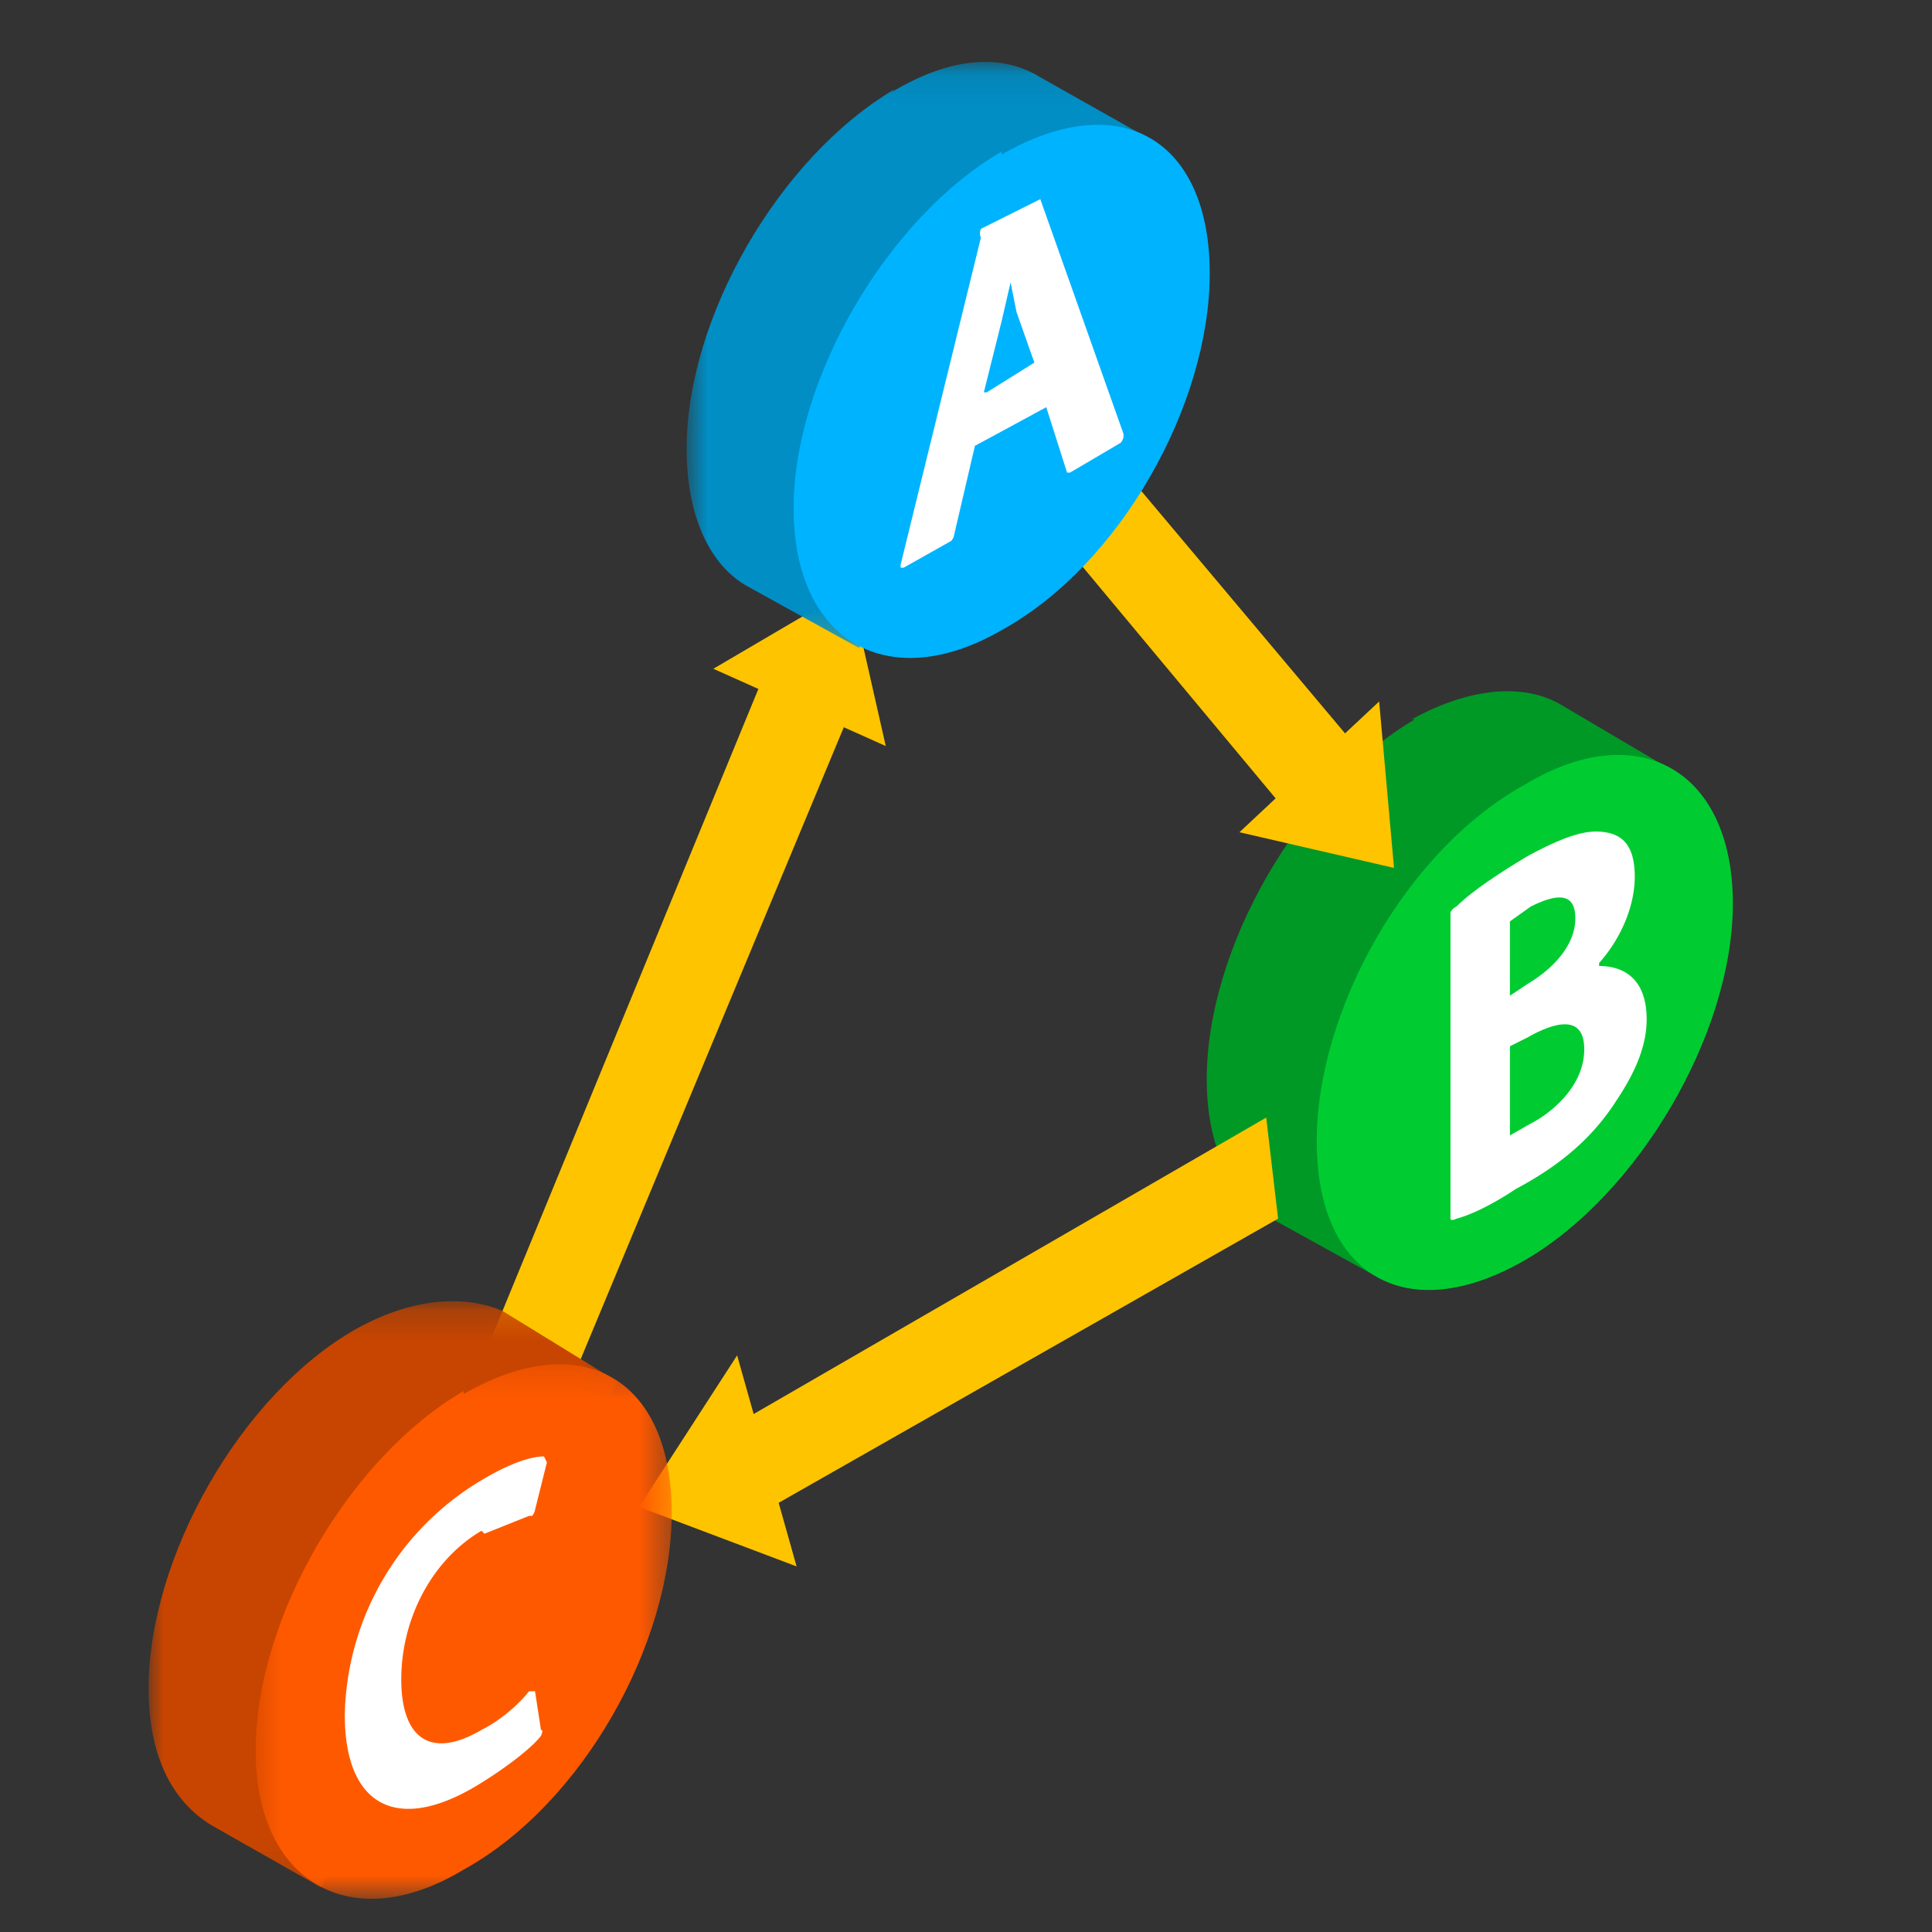 <?xml version="1.0" encoding="UTF-8"?>
<svg xmlns="http://www.w3.org/2000/svg" xmlns:xlink="http://www.w3.org/1999/xlink" width="65" height="65">
  <rect width="100%" height="100%" fill="#333333" stroke="none"/>
  <defs>
    <path id="a" d="M1.8 1.1h15.7v19.7H1.8z"></path>
    <path id="c" d="M0 .2h15.8v19.7H0z"></path>
    <path id="e" d="M1.6.3h14v18h-14z"></path>
  </defs>
  <g fill="none" fill-rule="evenodd">
    <path fill="#FFC400" d="M24 22.5l5.8 2.6-1.2-5.3zm-2.5 28.2l5.3 2-2-7.1z"></path>
    <path fill="#009926" d="M47.6 24.2c-3.9 2.3-7 7.7-7 12.1 0 2.3.8 3.8 2 4.6l3.8 2.1 10-17-3.9-2.3c-1.2-.7-3-.6-5 .5"></path>
    <path fill="#00CC31" d="M51.3 26.4c-4 2.2-7 7.6-7 12 0 4.5 3 6.3 7 4 3.8-2.2 7-7.6 7-12 0-4.5-3.2-6.3-7-4"></path>
    <path fill="#FFC400" d="M24.2 48.2c.4 1 .9 1.9 1.4 2.7L43 41l-.4-3.4-18.5 10.7zm8-34.2l11.5 13.8 2.5-2L34.6 12zM26 22L13 53.6l2.8 1.1L29 23c-.6-.3-1-.6-1.7-.7L26 22"></path>
    <g transform="translate(21.3 1)">
      <mask id="b" fill="#fff">
        <use xlink:href="#a"></use>
      </mask>
      <path fill="#008EC5" d="M8.8 2c-3.9 2.3-7 7.7-7 12.1 0 2.3.8 3.9 2 4.6l3.8 2.1 10-17-3.9-2.2c-1.3-.8-3-.7-5 .5" mask="url(#b)"></path>
    </g>
    <path fill="#00B3FF" d="M33.7 5.1c-3.8 2.2-7 7.6-7 12 0 4.5 3.2 6.3 7 4.1 4-2.2 7-7.6 7-12 0-4.5-3-6.3-7-4"></path>
    <g transform="translate(5 43.6)">
      <mask id="d" fill="#fff">
        <use xlink:href="#c"></use>
      </mask>
      <path fill="#C74500" d="M7 1.1C3.1 3.3 0 8.8 0 13.2c0 2.3.8 3.8 2.1 4.6l3.7 2.1 10-17L11.9.5C10.7 0 9 0 7 1.1" mask="url(#d)"></path>
    </g>
    <g transform="translate(7 45.6)">
      <mask id="f" fill="#fff">
        <use xlink:href="#e"></use>
      </mask>
      <path fill="#FF5900" d="M8.6 1.2c-3.8 2.2-7 7.6-7 12.1 0 4.4 3.2 6.3 7 4 4-2.2 7-7.6 7-12 0-4.5-3-6.3-7-4" mask="url(#f)"></path>
    </g>
    <path fill="#FFC400" d="M41.7 28l5.2 1.2-.5-5.6z"></path>
    <path fill="#FFF" d="M33.1 13.2l.6-2.4.3-1.3.2 1 .6 1.7-1.6 1zm2-6.5H35l-2 1a.4.4 0 000 .3l-2.7 11v.1h.1l1.6-.9a.4.4 0 00.1-.2l.7-3 2.4-1.3.7 2.2h.1l1.7-1a.4.4 0 00.1-.2v-.1L35 6.7zm16.4 31.1l-.7.4v-3l.6-.3c.7-.4 1.9-.9 1.9.4s-1.2 2.2-1.8 2.5zm-.7-6.8l.7-.5c1-.5 1.5-.4 1.5.4s-.6 1.6-1.6 2.2l-.6.4V31zm3 1.4c.8-.9 1.2-2 1.2-2.9 0-.9-.3-1.4-1-1.5-.6-.1-1.3.1-2.6.8-1 .6-1.9 1.2-2.4 1.7a.4.4 0 00-.2.2V41s0 .1.2 0c.4-.1 1.1-.4 2-1 1.7-.9 2.7-1.9 3.4-3 .6-.9 1-1.8 1-2.7 0-1.4-.8-1.8-1.6-1.8zM16.3 51.6l1.5-.6h.1a.4.4 0 00.1-.2l.4-1.6-.1-.2c-.4 0-1.1.2-2.1.8a9.4 9.4 0 00-4.6 7.9c0 3 1.7 4 4.4 2.4 1-.6 1.9-1.3 2.2-1.7 0 0 .1-.2 0-.2l-.2-1.3h-.2c-.4.5-1 1-1.6 1.3-1.7 1-2.7.3-2.7-1.7s1-4 2.7-5"></path>
  </g>
</svg>
